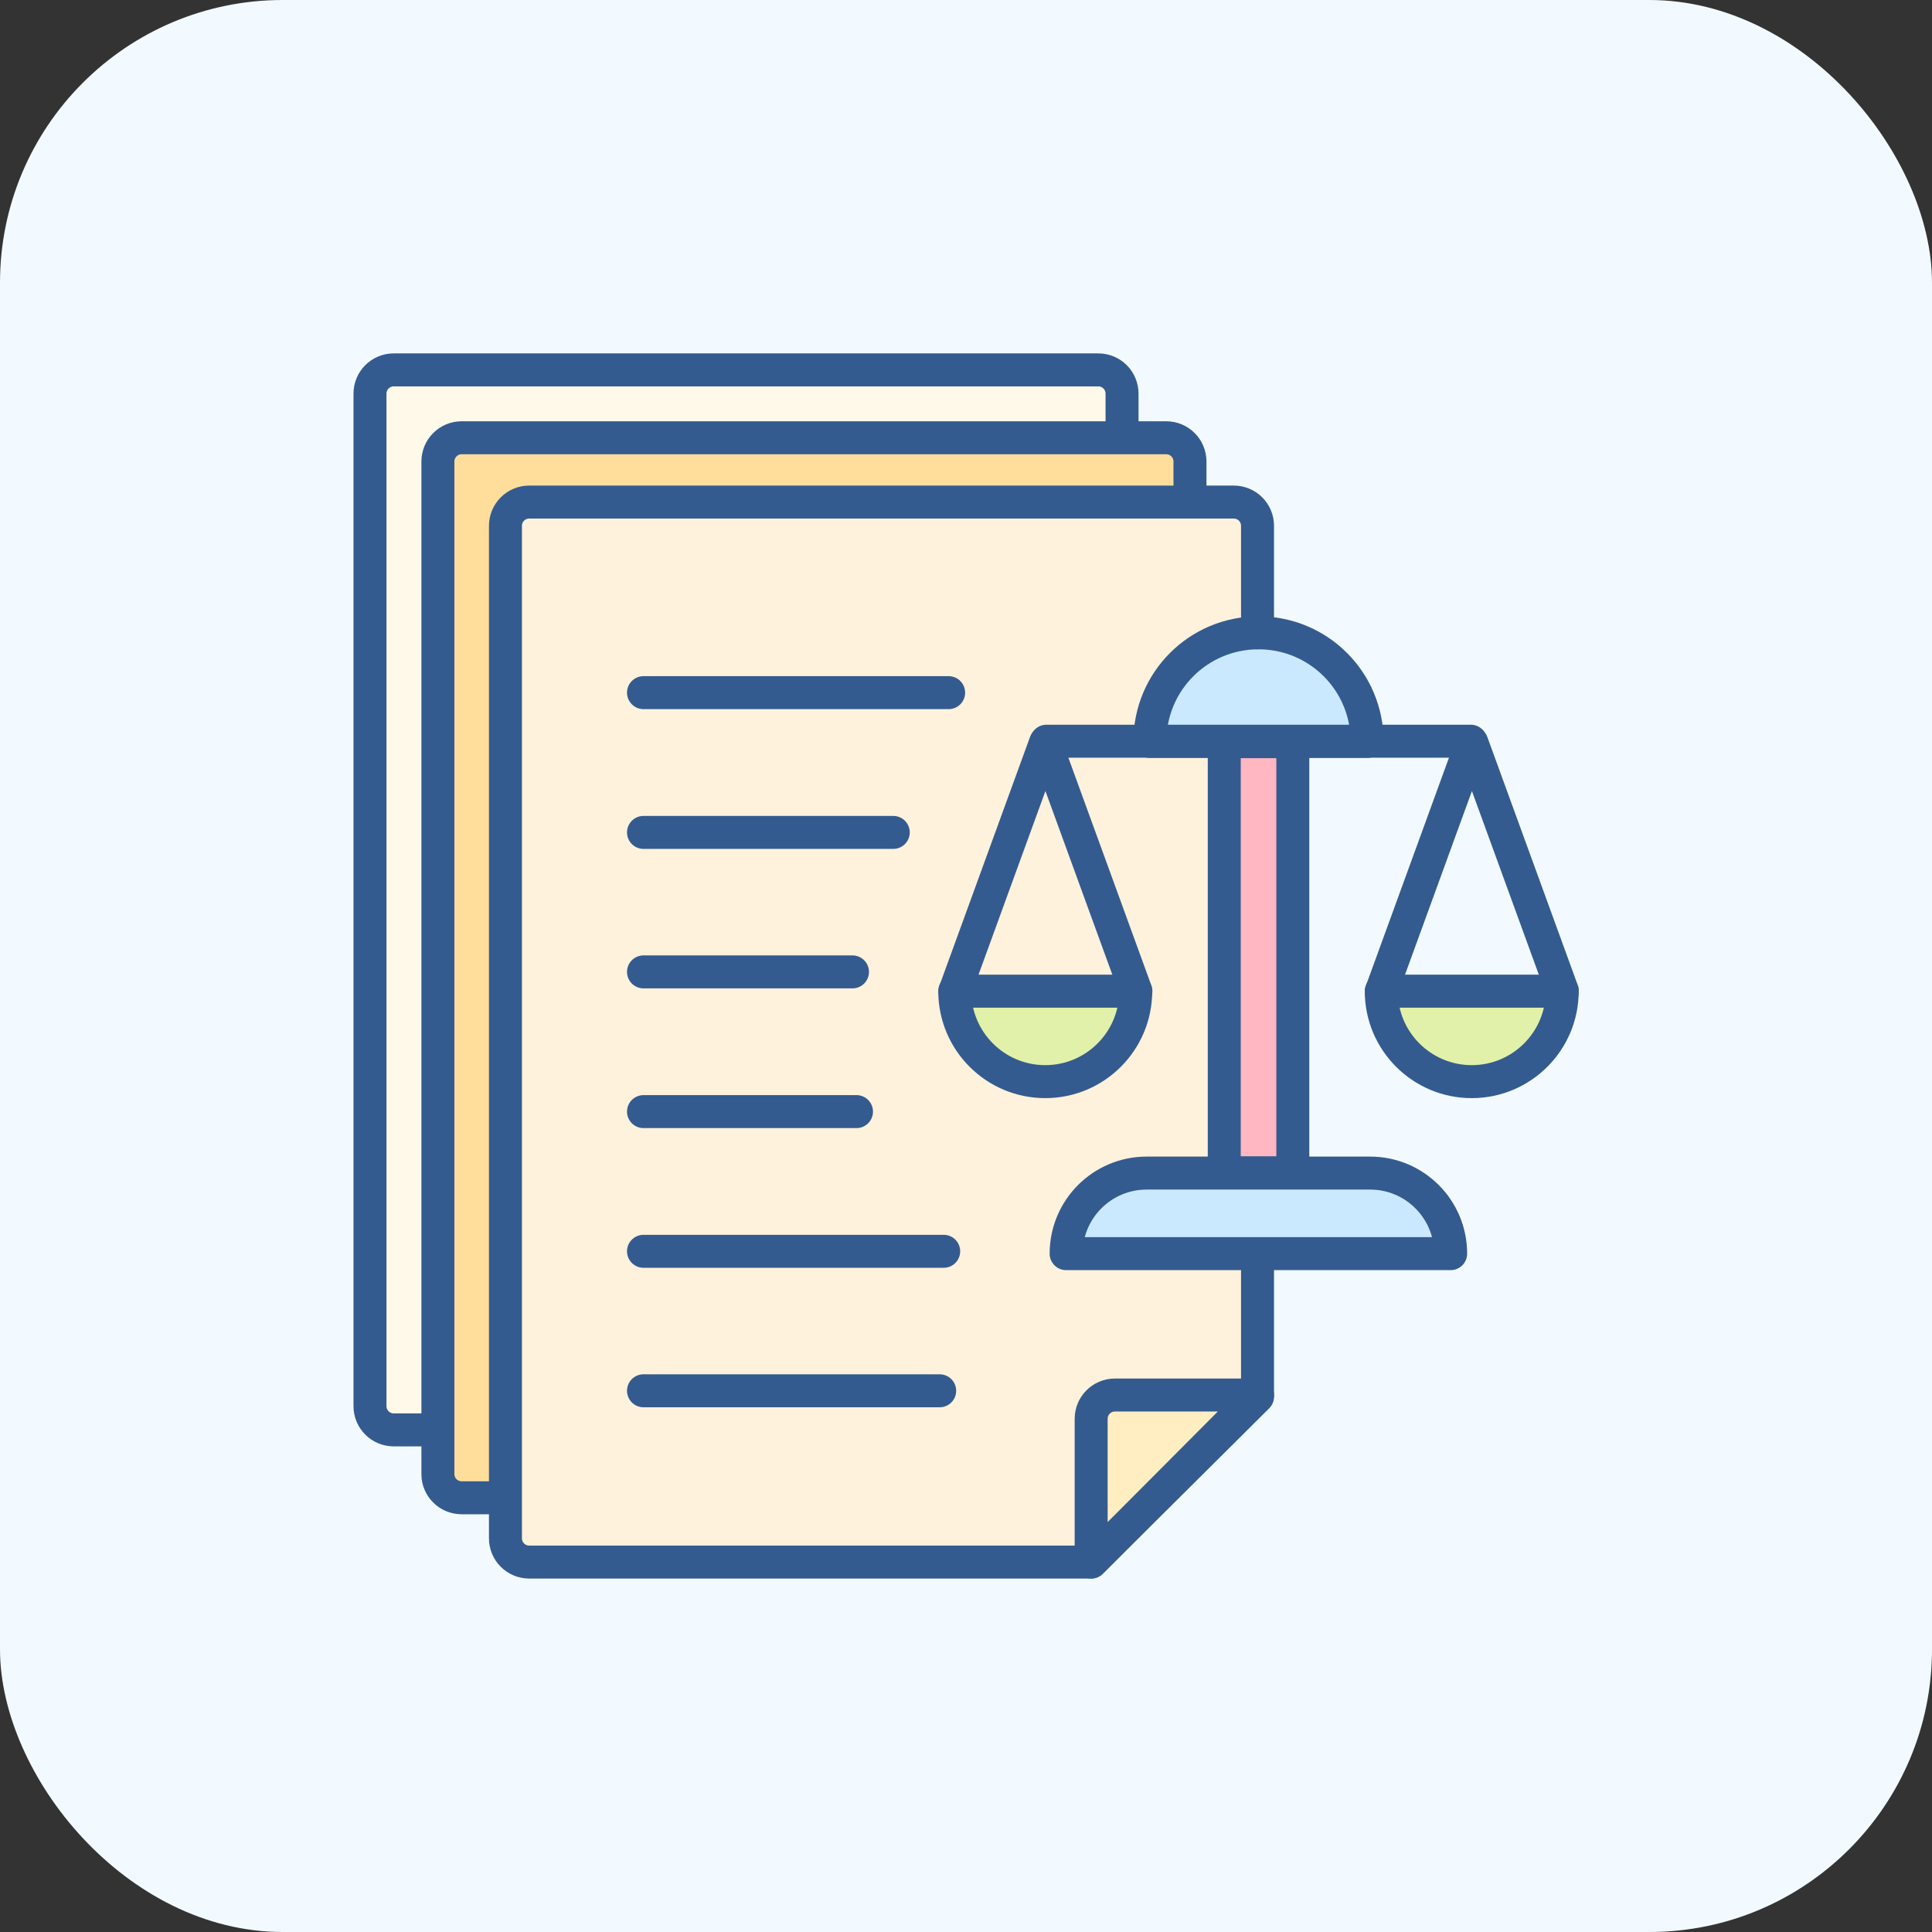 <svg width="82" height="82" viewBox="0 0 82 82" fill="none" xmlns="http://www.w3.org/2000/svg">
<rect x="0" y="0" width="82" height="82" fill="#333333" stroke="none"/>
<rect width="82" height="82" rx="12" fill="#F2FAFF"/>
<g clip-path="url(#clip0_4429_2566)">
<path d="M16.713 60.689H39.543L47.613 52.649V16.709C47.613 16.149 47.163 15.699 46.603 15.699H16.713C16.153 15.699 15.703 16.149 15.703 16.709V59.679C15.703 60.239 16.153 60.689 16.713 60.689Z" fill="#FFF9E9"/>
<path d="M19.596 63.57L43.446 64.59L51.516 56.55L50.496 19.59C50.496 19.03 50.046 18.58 49.486 18.58H19.596C19.036 18.58 18.586 19.03 18.586 19.59V62.56C18.586 63.12 19.036 63.57 19.596 63.57Z" fill="#FFDE9C"/>
<path d="M22.463 66.299H46.313L53.373 59.279V22.319C53.373 21.759 52.923 21.309 52.363 21.309H22.463C21.903 21.309 21.453 21.759 21.453 22.319V65.289C21.453 65.849 21.903 66.299 22.463 66.299Z" fill="#FFF2DC"/>
<path d="M46.312 66.299V60.219C46.312 59.659 46.763 59.209 47.322 59.209H53.373L46.312 66.299Z" fill="#FFEEC2"/>
<path d="M54.871 51.549H51.961V31.209H54.871V51.549Z" fill="#FFB7C1"/>
<path d="M61.576 53.209H45.266C45.266 51.319 46.796 49.789 48.686 49.789H58.166C60.056 49.789 61.586 51.319 61.586 53.209" fill="#CAE9FF"/>
<path d="M48.203 42.068C48.203 44.188 46.483 45.908 44.363 45.908C42.243 45.908 40.523 44.188 40.523 42.068H48.193H48.203Z" fill="#E1F1A9"/>
<path d="M66.305 42.068C66.305 44.188 64.585 45.908 62.465 45.908C60.345 45.908 58.625 44.188 58.625 42.068H66.295H66.305Z" fill="#E1F1A9"/>
<path d="M48.805 31.469C48.805 28.919 50.865 26.859 53.415 26.859C55.965 26.859 58.025 28.919 58.025 31.469H48.805Z" fill="#CAE9FF"/>
<path d="M47.623 18.499V16.709C47.623 16.149 47.173 15.699 46.613 15.699H16.713C16.153 15.699 15.703 16.149 15.703 16.709V59.679C15.703 60.239 16.153 60.689 16.713 60.689H18.503" stroke="#345B8F" stroke-width="1.4" stroke-linecap="round" stroke-linejoin="round"/>
<path d="M21.426 63.57H19.596C19.036 63.57 18.586 63.12 18.586 62.57V19.59C18.586 19.03 19.036 18.58 19.596 18.58H49.496C50.056 18.58 50.506 19.03 50.506 19.59V21.28" stroke="#345B8F" stroke-width="1.4" stroke-linecap="round" stroke-linejoin="round"/>
<path d="M53.373 26.859V22.319C53.373 21.759 52.923 21.309 52.363 21.309H22.463C21.903 21.309 21.453 21.759 21.453 22.319V65.289C21.453 65.849 21.903 66.299 22.463 66.299H46.313L53.373 59.279V53.389" stroke="#345B8F" stroke-width="1.4" stroke-linecap="round" stroke-linejoin="round"/>
<path d="M46.312 66.299V60.219C46.312 59.659 46.763 59.209 47.322 59.209H53.373L46.312 66.299Z" stroke="#345B8F" stroke-width="1.4" stroke-linecap="round" stroke-linejoin="round"/>
<path d="M27.312 29.398H40.263" stroke="#345B8F" stroke-width="1.4" stroke-linecap="round" stroke-linejoin="round"/>
<path d="M27.312 35.33H37.913" stroke="#345B8F" stroke-width="1.4" stroke-linecap="round" stroke-linejoin="round"/>
<path d="M27.312 41.25H36.182" stroke="#345B8F" stroke-width="1.4" stroke-linecap="round" stroke-linejoin="round"/>
<path d="M27.312 47.18H36.352" stroke="#345B8F" stroke-width="1.4" stroke-linecap="round" stroke-linejoin="round"/>
<path d="M27.312 53.109H40.053" stroke="#345B8F" stroke-width="1.4" stroke-linecap="round" stroke-linejoin="round"/>
<path d="M27.312 59.029H39.883" stroke="#345B8F" stroke-width="1.4" stroke-linecap="round" stroke-linejoin="round"/>
<path d="M44.414 31.459H62.424" stroke="#345B8F" stroke-width="1.4" stroke-linecap="round" stroke-linejoin="round"/>
<path d="M61.57 53.209C61.57 51.319 60.04 49.789 58.15 49.789H48.67C46.78 49.789 45.25 51.319 45.25 53.209H61.56H61.57Z" stroke="#345B8F" stroke-width="1.4" stroke-linecap="round" stroke-linejoin="round"/>
<path d="M54.871 49.779H51.961V31.479H54.871V49.779Z" stroke="#345B8F" stroke-width="1.4" stroke-linecap="round" stroke-linejoin="round"/>
<path d="M48.203 42.068C48.203 44.188 46.483 45.908 44.363 45.908C42.243 45.908 40.523 44.188 40.523 42.068H48.193H48.203Z" stroke="#345B8F" stroke-width="1.4" stroke-linecap="round" stroke-linejoin="round"/>
<path d="M40.531 42.069L44.371 31.529L48.211 42.069" stroke="#345B8F" stroke-width="1.4" stroke-linecap="round" stroke-linejoin="round"/>
<path d="M66.305 42.068C66.305 44.188 64.585 45.908 62.465 45.908C60.345 45.908 58.625 44.188 58.625 42.068H66.295H66.305Z" stroke="#345B8F" stroke-width="1.4" stroke-linecap="round" stroke-linejoin="round"/>
<path d="M58.633 42.069L62.473 31.529L66.313 42.069" stroke="#345B8F" stroke-width="1.4" stroke-linecap="round" stroke-linejoin="round"/>
<path d="M48.805 31.469C48.805 28.919 50.865 26.859 53.415 26.859C55.965 26.859 58.025 28.919 58.025 31.469H48.805Z" stroke="#345B8F" stroke-width="1.4" stroke-linecap="round" stroke-linejoin="round"/>
</g>
<defs>
<clipPath id="clip0_4429_2566">
<rect width="52" height="52" fill="white" transform="translate(15 15)"/>
</clipPath>
</defs>
</svg>
